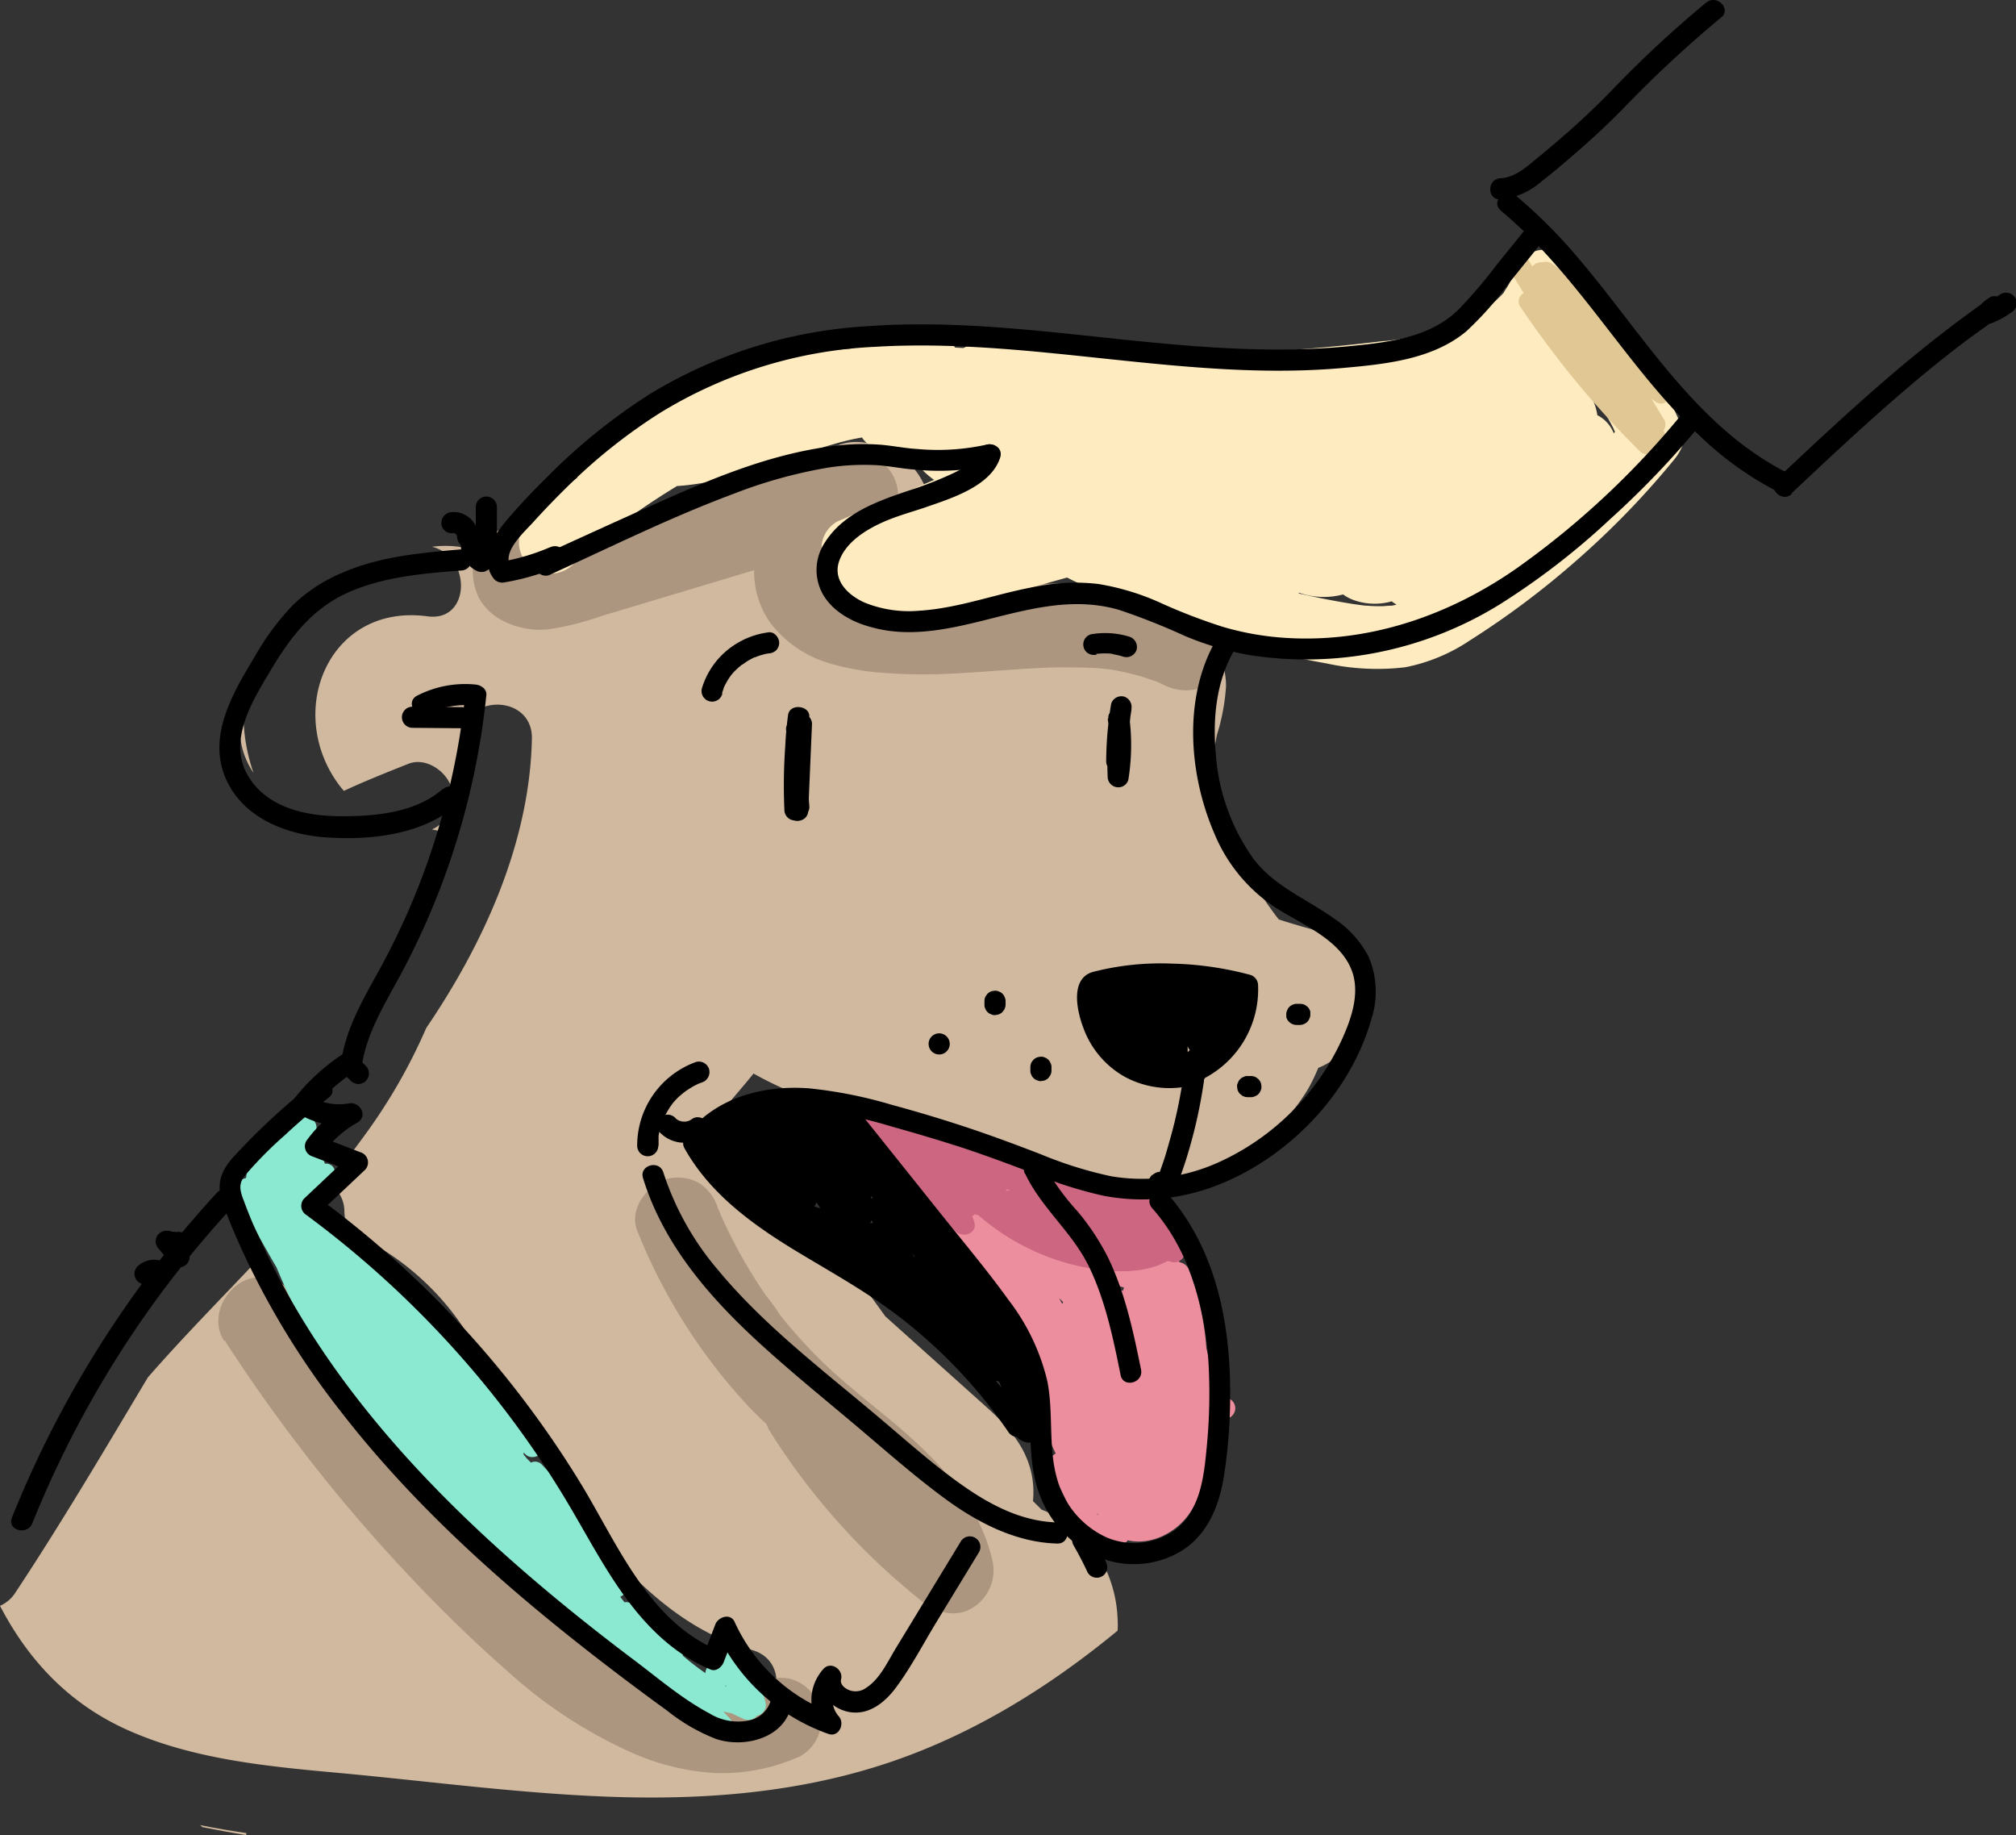 <svg xmlns="http://www.w3.org/2000/svg" viewBox="0 0 286.31 260.56"><rect x="0" y="0" width="286.31" height="260.56" fill="#333333" stroke="none"/><defs><style>.cls-1{fill:#d0b99e;}.cls-2{fill:#ad967f;}.cls-3{fill:#ed8e9e;}.cls-4{fill:#feebc0;}.cls-5{fill:#e0c794;}.cls-6{fill:#cc6681;}.cls-7{fill:#8ae9d0;}</style></defs><g id="Layer_2" data-name="Layer 2"><g id="Layer_1-2" data-name="Layer 1"><path class="cls-1" d="M35,260.27c-2.19-.32-4.39-.69-6.57-1.13l.33.29c2.05.41,4.11.78,6.18,1.13Z"/><path class="cls-1" d="M36,109.73a25.41,25.41,0,0,1-1.41-9.25,10.35,10.35,0,0,0,.36,7.32A11.35,11.35,0,0,0,36,109.73Z"/><path class="cls-1" d="M185.91,131.84c-1.44-.41-2.87-.83-4.29-1.29-.2-.24-.39-.49-.58-.74a66.37,66.37,0,0,1-6.62-11.08c-.48-1.15-.95-2.31-1.42-3.46-.18-.44-.37-.86-.56-1.27l-.59-1.67q.09-2.14.33-4.29c.19-1.23.4-2.45.64-3.67a29.45,29.45,0,0,0,1.3-6.93A10.47,10.47,0,0,0,171.05,90a10.87,10.87,0,0,0-6-2.89,10.62,10.62,0,0,0-4.49.38,7.34,7.34,0,0,0-.89-.24,67.22,67.22,0,0,0-20.4-1,10.22,10.22,0,0,0-3.55.31l-2.67.71q-2.73.59-5.42,1.44a3.4,3.4,0,0,0-.34.12,10.49,10.49,0,0,0-.66-3l-.28.06c-4.45.95-9-4.91-4.86-8.35a9.74,9.74,0,0,1,5.3-2.67,9.13,9.13,0,0,1,2,.1c1.17-.34,2.33-.72,3.47-1.13a10.58,10.58,0,0,0-.83-4.57,10.07,10.07,0,0,0-4.3-5c-2.32-1.22-5.54-2.1-8.09-1.05A294.08,294.08,0,0,1,89.17,73.69a10.56,10.56,0,0,0-6.68,5.78c-1.74,1.07-3.45,2.17-5.13,3.33l-.21.16-.51-.19c-3.1-1.55-5.92-3.65-9.29-4.67a14.5,14.5,0,0,0-6-.47c5.66,1.4,5.51,10.71-.63,9.88-14.2-1.91-20.49,13.88-12.27,24.33l.39.45c3-1.39,6.09-2.62,9.16-3.84,2.52-1,5.49,1.11,6.15,3.49a5,5,0,0,1-2.81,5.83l2,.39a49.35,49.35,0,0,0,2.2-13.28c.13-6.44,10.13-6.44,10,0-.3,14.69-6.79,29-15,41.07a79.19,79.19,0,0,1-9,15.58c-1.57,2.17-3.24,4.27-5,6.35A4.79,4.79,0,0,1,48.91,172a18.73,18.73,0,0,0,.49,3.46,5,5,0,0,1,2.62.61A38,38,0,0,1,67.8,191.83a4.78,4.78,0,0,1-.28,5.14c1,1.09,1.94,2.21,2.88,3.35l.49-.47,7.85,8.53c.24.42.48.84.73,1.26a7.81,7.81,0,0,0,.53.83c.42,1.28.89,2.54,1.42,3.79,7.09,8.68,14.69,17.09,25.33,20,6.21,1.71,3.56,11.35-2.66,9.64C91.5,240.46,83,231.18,74.81,221.51L72.36,221l-2.56-.52a9,9,0,0,0-5.1-3.12l-.55-.13a8.66,8.66,0,0,0,.42-3.09c0-.13,0-.26,0-.4-7.64-9.86-17.06-18.29-23.39-29.16a4.13,4.13,0,0,1-1.55-1.66c-.79-1.62-1.46-3.3-2.13-5C32,183.78,26.26,189.54,21,195.57c-6.16,10.31-12.26,20.66-18.89,30.67A4.92,4.92,0,0,1,0,228c3.91,7.52,9.58,13.74,17.84,17.51,9.43,4.3,20.19,5.3,30.39,6.23,12.67,1.17,25.34,2.88,38.06,3.36,12.9.49,25.8-.42,38.18-4.27,12.69-3.94,24.06-10.9,34.25-19.3a13.27,13.27,0,0,0,0-1.67,18.55,18.55,0,0,0-2.63-8.86,15.6,15.6,0,0,0-2.91-3.47,17.75,17.75,0,0,0-5.27-3.19c-.4-.41-.8-.81-1.21-1.21a12.61,12.61,0,0,0-.39-4.64c-1-3.6-3.49-6.26-6.18-8.68l-14.4-12.91q-8.72-12.19-18.49-23.61a45.37,45.37,0,0,0-4.64-5.6c1.47-1.76,3-3.51,4.42-5.26l.67.37a51.69,51.69,0,0,0,15.73,5.46c1.88.3,3.88.67,5.87.8a78.13,78.13,0,0,0,17.67,8c7,2.12,15.09,2.85,22.12.56a29.67,29.67,0,0,0,16.69-13,26.35,26.35,0,0,0,1.45-3,9.9,9.9,0,0,0,1.23-.59,10.51,10.51,0,0,0-2.51-19.19Z"/><path class="cls-2" d="M67.36,79.19A8.59,8.59,0,0,0,68.07,85,8.11,8.11,0,0,0,71.15,88,11.61,11.61,0,0,0,78,89.34a41.92,41.92,0,0,0,7.45-1.88l7.6-2.28,29.94-9-4.62-11c-4.91,2.83-9.93,7.57-11,13.39a12.61,12.61,0,0,0,2,9.82,16.33,16.33,0,0,0,8.22,5.73,35.48,35.48,0,0,0,8.3,1.44,66.88,66.88,0,0,0,8.13.13c5.39-.2,10.75-.81,16.13-.93,1.55,0,3.09,0,4.63.06.69,0,1.38.08,2.07.14l.83.09c1.33.12-1.18-.21,0,0a37,37,0,0,1,4.41,1c.66.19,1.3.44,2,.66,1.31.43-.89-.43-.08-.06l1.33.63c2.8,1.4,6.62.85,8.21-2.15,1.43-2.71.84-6.71-2.16-8.21-9.74-4.85-20.33-4.35-30.88-3.6a92.84,92.84,0,0,1-14.82.23,9.39,9.39,0,0,1-1.68-.18c1.29.38.73.1.33,0s-.63-.1-.94-.17a22.39,22.39,0,0,1-3.11-.86c-.74-.24,1.12.56.45.19l-.63-.32a6,6,0,0,1-.6-.36c-.83-.53.08-.31.24.22a3.44,3.44,0,0,0-.49-.46c-.5-.46.12-.33.27.43a3.61,3.61,0,0,0-.37-.58c-.59-.88.27,1.24,0,.12A3.85,3.85,0,0,0,119,81c.18.29.1,1.49.09.41,0-.22,0-.45,0-.67,0-.59-.33,1.56,0,.25.06-.22.14-.44.21-.66.2-.69-.62,1.21-.11.29.3-.55.62-1.06,1-1.58.57-.85-.12.24-.23.3a5.44,5.44,0,0,0,.77-.87c.45-.47.93-.92,1.43-1.35a7.75,7.75,0,0,0,.61-.5c-.37.42-.85.63-.12.11.58-.4,1.17-.77,1.78-1.12a6,6,0,0,0-4.63-11L93.7,72.47,80.87,76.32c-1.11.33-2.21.69-3.33,1-.25.07-1.49.28-.3.12s-.13,0-.38,0c-.69,0-1-.32.43.12a6.28,6.28,0,0,1-1.06-.27l1,.4q-.76-.47.66.54a4.53,4.53,0,0,1,1.06,4.17,6.56,6.56,0,0,0-.61-4.62A6.15,6.15,0,0,0,74.74,75c-2.85-.64-6.9.87-7.38,4.19Z"/><path class="cls-2" d="M90.51,174.78a80.26,80.26,0,0,0,15.4,24.49c5.58,6,12.56,10.49,18.24,16.4.75.78,1.45,1.61,2.15,2.43.5.59-.73-1-.28-.37l.52.72c.31.43.6.88.88,1.33s.53.91.78,1.37c.11.21.21.42.31.63s.54,1.19.13.25-.06-.12,0,.1.2.56.29.84c.18.58.33,1.16.47,1.75l10-5.84a90.81,90.81,0,0,1-11.11-10.36c-.82-.9-1.61-1.82-2.39-2.75-.41-.5-.82-1-1.22-1.49l-.53-.68c-.47-.58.69.93,0,0-1.54-2.06-3-4.17-4.39-6.34-1.67-2.65-5.41-3.95-8.21-2.15-2.65,1.71-3.94,5.37-2.15,8.21a96,96,0,0,0,21.49,24c2,1.62,4.86,2.49,7.27.94a6.23,6.23,0,0,0,2.76-6.78c-2-8.59-8.42-14.89-15-20.3-3.17-2.61-6.39-5.16-9.32-8q-2.37-2.34-4.52-4.89c-.36-.42-.71-.85-1.06-1.29l-.39-.48c-.66-.83.11.09.18.22a29.71,29.71,0,0,0-2.08-2.86,74.22,74.22,0,0,1-3.91-6.39c-.59-1.09-1.16-2.21-1.69-3.33-.27-.57-.53-1.14-.79-1.71a6.46,6.46,0,0,0-.33-.76l.28.67c-.11-.26-.21-.51-.31-.77A6.63,6.63,0,0,0,99.33,168a6.14,6.14,0,0,0-4.63-.6c-2.79.9-5.45,4.26-4.19,7.38Z"/><path class="cls-2" d="M31.88,190.28a234,234,0,0,0,25.79,33c4.63,4.93,9.47,9.7,14.57,14.15A66.5,66.5,0,0,0,90.29,249.1a34,34,0,0,0,11.2,2.64,27,27,0,0,0,12.2-2.4,6,6,0,0,0,2.76-3.59,6.15,6.15,0,0,0-.61-4.62,6.09,6.09,0,0,0-3.59-2.76,7.12,7.12,0,0,0-4.62.6c1.54-.65.24-.13-.07,0s-.76.25-1.14.35c-.63.17-1.27.29-1.91.42-1.3.26,1.12-.08.26,0-.33,0-.65.06-1,.07a22.25,22.25,0,0,1-2.31,0c-.39,0-.78-.07-1.16-.1-1.12-.1.4,0,.43.06a10,10,0,0,0-2.31-.47,36.34,36.34,0,0,1-4.21-1.38c-1.33-.52,1.21.58-.08,0l-.75-.35c-.63-.3-1.25-.61-1.86-.94-1.5-.8-2.94-1.68-4.35-2.62-.59-.39-1.18-.79-1.76-1.21a11.78,11.78,0,0,0-1.71-1.26l.55.42-.67-.52-.65-.53c-.71-.57-1.4-1.15-2.08-1.75a213.29,213.29,0,0,1-26.63-28c-.55-.69-1.1-1.39-1.64-2.09s0,0,.12.16c-.37-.46-.72-.94-1.07-1.41-1.07-1.42-2.13-2.85-3.16-4.29q-3.24-4.5-6.25-9.16c-1.71-2.63-5.4-4-8.21-2.15-2.63,1.69-4,5.39-2.16,8.21Z"/><path class="cls-3" d="M172.62,196.5c-.4-1.69-.85-3.37-1.29-5.05a38.64,38.64,0,0,0-2.51-11.23,1.73,1.73,0,0,0-1.31-1,12.43,12.43,0,0,0-.73-1.28,12,12,0,0,0-.91-1.21l-1.08-4.52a1.51,1.51,0,0,0-1.45-1.1q-.79.1-1.59.15-.94-1.11-2-2.16a1.53,1.53,0,0,0-2.56,1,22.94,22.94,0,0,0-9.84-4.11c-.36-.07-.72-.13-1.09-.17a1.25,1.25,0,0,0-1.43,1.36c-1.92-.9-3.9-1.7-5.9-2.41l-.08,0c-1.55-.63-3.12-1.25-4.72-1.77l-7.05-3.37a1.51,1.51,0,0,0-1.82,2.36l3.24,3.55a16,16,0,0,0,2.26,4.33,40.66,40.66,0,0,0,3.49,4.76,38.18,38.18,0,0,0,5.14,4.95l7,11.77a21,21,0,0,0,.54,3,1.58,1.58,0,0,0-1,2.21c1.39,3.09,2.45,6.66,4,9.82a1.6,1.6,0,0,0-.7,2.11l3.75,7.81a1.25,1.25,0,0,0,1,.7,1.42,1.42,0,0,0,.42.69,5.68,5.68,0,0,0,5,1.5,1.14,1.14,0,0,0,.76-.49c3.32.76,6.91-1.08,8.83-3.9a11.79,11.79,0,0,0,1.64-3.76,13,13,0,0,0,1.83-2.94C174.23,204.25,173.54,200.35,172.62,196.5ZM149,172.78l-.17-.16.28.17ZM155.83,215l0-.09.16.15-.11,0A.06.06,0,0,0,155.83,215Zm1.93-32.91a8.32,8.32,0,0,0,1.85.71c0,.16-.1.33-.15.5a10.36,10.36,0,0,0-1.13-.48l-.56-.73Zm-6.88,3-.09-.08q-.19-.34-.36-.69l.55.56A2,2,0,0,0,150.88,185.14Zm2.36-8.23.53.14c0,.2.1.39.16.59Z"/><path class="cls-3" d="M173.93,201.45a1.5,1.5,0,0,0,0-3,1.5,1.5,0,0,0,0,3Z"/><path class="cls-4" d="M238.94,60.86a70.76,70.76,0,0,0-16.43-24.13,4.55,4.55,0,0,0-7.52,2,4.66,4.66,0,0,0-.26.77h0c-.21.41-.4.81-.64,1.19-.13.22-.28.43-.42.65a1.31,1.31,0,0,0-.1.21,12.41,12.41,0,0,1-.88.89c-.33.33-.69.63-1,.94v0c-.2.12-.39.28-.59.42a23.77,23.77,0,0,1-2.82,1.6l-.6.28,0,0c-.46.18-.91.36-1.37.52-1.08.38-2.17.71-3.28,1a38.09,38.09,0,0,1-6.35,1.23c1.37-.11-.12,0-.27,0l-1,.12-2.19.25c-1.63.18-3.26.34-4.89.49-3.17.29-6.36.52-9.54.69q-9.32.51-18.65.35-10.78-.2-21.55-1.27a3.4,3.4,0,0,0-1.79.36l-1.16-.07a3.83,3.83,0,0,0-3.5-1.75,102.8,102.8,0,0,0-11.32,1.89,87.79,87.79,0,0,0-10.95,1.58A63.13,63.13,0,0,0,84.1,62.87l-.07,0h0c-.3.23-.62.45-.92.69A4.12,4.12,0,0,0,82,67.8c-2.42,1.88-4.76,3.86-7,6a4.54,4.54,0,0,0,0,6.36,4.59,4.59,0,0,0,6.37,0c1.4-1.32,2.85-2.6,4.33-3.83.69-.57,1.39-1.13,2.09-1.68h0l.07,0,.49-.38,1.33-1c2.1-1.51,4.26-2.92,6.47-4.26,6.29-.41,12.23-2.7,18.17-4.69,1.59-.53,3.18-1,4.8-1.47.73-.19,1.46-.37,2.2-.53l1.09-.21A4.09,4.09,0,0,0,126,63.94a32.43,32.43,0,0,1,3.27,0,2.43,2.43,0,0,0,.14.2,5.43,5.43,0,0,0,1.05,2,12.26,12.26,0,0,0,2.2,2L118.9,74.05a4.4,4.4,0,0,0-2.23,3.89,10.38,10.38,0,0,0,8,9.49c4.74,1.17,9.55-.59,14.08-1.85L151.55,82l.1.06a135.6,135.6,0,0,0,36.76,12.14,33.78,33.78,0,0,0,11.16.54,25.12,25.12,0,0,0,9.18-3.81,120.42,120.42,0,0,0,14.83-11.08,119.59,119.59,0,0,0,14.2-14.62C238.72,64.09,239.58,62.39,238.94,60.86Zm-9.79,0c.07.15.13.3.21.45l-.18.21a4.84,4.84,0,0,0-2.33-2.57,7.49,7.49,0,0,0-.39-1.55,5.63,5.63,0,0,0-1.1-1.89l0,0a3.55,3.55,0,0,0,.43-.57c.61,1,1.2,2,1.75,3S228.65,59.84,229.15,60.85ZM196.3,86.07c-.69,0-1.39,0-2.08-.07-.4,0-.8-.07-1.19-.12l-.86-.12c-2.6-.41-5.18-.92-7.75-1.51l.07-.09a10.63,10.63,0,0,0,6.26.24,5.82,5.82,0,0,0,1.19.68,8.77,8.77,0,0,0,5.71.3,5.25,5.25,0,0,0,.69.47c-.23.05-.46.11-.7.15h-.18C197.07,86,196.69,86.06,196.3,86.07Zm1.35-.07c.19,0,.62,0,0,0Z"/><path class="cls-5" d="M214.25,38a65.07,65.07,0,0,0,16.08,19.13c1.2,1,3.47-.33,2.36-1.82q-6.42-8.58-12.51-17.41c-1.08-1.58-3.68-.09-2.59,1.51a102.52,102.52,0,0,0,13.51,16,1.5,1.5,0,0,0,2.12-2.13,104.79,104.79,0,0,1-12.33-15.44l-2.06,2a49,49,0,0,1,15.85,16.62l2.06-2a37.3,37.3,0,0,1-9.3-9.7c-1.06-1.6-3.6-.15-2.59,1.51l9,14.78,2-2a9.9,9.9,0,0,1-3.23-4.19L230,56.32a40.08,40.08,0,0,1,4,7.21l2.35-1.81a27.2,27.2,0,0,1-6.13-7.85l-2.36,1.82a22.68,22.68,0,0,1,4.65,7.8L235.07,62a130.08,130.08,0,0,1-16.56-19.94l-2.36,1.82A184.63,184.63,0,0,1,230.5,60.18l2.13-2.12L222.9,47l-2.12,2.13,9.52,10.57,1.81-2.36a29.6,29.6,0,0,1-9.78-12.12L220,47.05l7.43,8.54c1.27,1.46,3.39-.67,2.12-2.12l-7.43-8.55c-1.21-1.38-3,.38-2.36,1.82a32.39,32.39,0,0,0,10.86,13.2c1.45,1,2.9-1.15,1.82-2.35L222.9,47c-1.3-1.44-3.39.68-2.12,2.13l9.72,11c1.31,1.48,3.28-.64,2.13-2.12a186.52,186.52,0,0,0-14.36-16.28c-1.17-1.17-3.32.38-2.35,1.82a133.56,133.56,0,0,0,17,20.55c1,1,3,0,2.5-1.46A26.25,26.25,0,0,0,230,53.57c-1.18-1.31-3.12.35-2.36,1.82a29.66,29.66,0,0,0,6.61,8.45A1.51,1.51,0,0,0,236.64,62a39.41,39.41,0,0,0-4-7.21A1.5,1.5,0,0,0,230,56.32a12.66,12.66,0,0,0,4.31,5.27c1.25.91,2.79-.84,2-2.05l-8.95-14.78-2.59,1.51a41.22,41.22,0,0,0,10.37,10.78c1.27.91,2.76-.83,2.06-2a52.32,52.32,0,0,0-16.93-17.7,1.52,1.52,0,0,0-2.06,2.06,110.54,110.54,0,0,0,12.81,16l2.12-2.13a98,98,0,0,1-13-15.35l-2.59,1.51q6.09,8.84,12.51,17.41L232.45,55a62.84,62.84,0,0,1-15.61-18.53c-.93-1.69-3.52-.18-2.59,1.52Z"/><path class="cls-6" d="M168.11,177.19a1.49,1.49,0,0,0-.5-2.4,2.47,2.47,0,0,0-.74-2.31,1.57,1.57,0,0,0-.79-.4,1.57,1.57,0,0,0-1.07-1.83c-2.27-.52-4.56-1-6.85-1.34l-1.56-.29a1.32,1.32,0,0,0-.63-.6,62,62,0,0,0-16.1-5.09l-1-.17c-.68-.31-1.36-.64-2-1a1.52,1.52,0,0,0-1.85.34,30.25,30.25,0,0,1-3.7-.9,44.39,44.39,0,0,0-4-2l0,0h0l-.31-.13c-.23-.17-.46-.34-.69-.53a1.54,1.54,0,0,0-1.9-.09c-1.22-.86-3.12.54-2.19,1.95q2.81,4.26,5.81,8.38a1.62,1.62,0,0,0,2.37.31,7.48,7.48,0,0,0,2.55,2.76,5.76,5.76,0,0,0,1.35,1.65l0,0a11.67,11.67,0,0,0,1.54,1.44c1.09.86,3,.12,2.51-1.45a7.92,7.92,0,0,0-.28-.82,1.54,1.54,0,0,0,.36-.27l.53.16a32.59,32.59,0,0,0,14.3,7.22c4,.86,8.88,1.3,12.55-.74l.62.15a1.51,1.51,0,0,0,1.75-2Zm-25.31-8.13a2.09,2.09,0,0,0,.22-.2l.49.12Z"/><path class="cls-7" d="M108.71,241.7a6.9,6.9,0,0,0-3.35-4.59c-.29-.64-.59-1.28-.89-1.92a1.51,1.51,0,0,0-2.79.76c.1.18.08.24-.06.2a1.45,1.45,0,0,0-1.44,1.41,39.17,39.17,0,0,1-3.23-2.5,1.26,1.26,0,0,0-.43-1.37l-6.58-5.82a1.47,1.47,0,0,0-1.25-.37c-.2-.26-.41-.52-.61-.79a1.52,1.52,0,0,0,.78-2.15c-1-1.56-2-3.11-3-4.64a1.28,1.28,0,0,0-.2-.89A75.11,75.11,0,0,0,77,208a1.32,1.32,0,0,0-1.6-.33l-.59-.6-.45-.55a1.43,1.43,0,0,0,0-.29l.26.26c1.16,1.15,3.41-.42,2.35-1.82l-.23-.3h0a140.58,140.58,0,0,0-23.12-24l-.69-.76a1.73,1.73,0,0,0-.26-.28c-1.31-1.43-2.62-2.85-3.92-4.29a1.44,1.44,0,0,0-1.62-.3L44,171.12a4.76,4.76,0,0,1-.21-.94c.12.24.22.49.35.73.71,1.38,2.74.65,2.79-.76a13.3,13.3,0,0,0-.12-2.28c1-.67,1.1-2.4-.35-2.65l-.32,0A13.7,13.7,0,0,0,45,162.74a.18.18,0,0,1-.05-.07,16,16,0,0,1,0-2.59,1.52,1.52,0,0,0-2.26-1.3c-3.27,1.75-7.34,4.45-7.74,8.46l-.48.18a1.52,1.52,0,0,0-.9,2.2c1.82,3.5,3.73,6.94,5.71,10.35a81.74,81.74,0,0,0,17.55,26.48,1.48,1.48,0,0,0,.53.35A79.22,79.22,0,0,0,63,213.52a38.38,38.38,0,0,0,4.42,4,1.32,1.32,0,0,0,.43.69L78.24,227a1.67,1.67,0,0,0,.53.3c1.55,1.3,3.12,2.58,4.69,3.84.9.93,1.79,1.86,2.71,2.77a1.37,1.37,0,0,0,1.34.4l1.83,1.39a47.79,47.79,0,0,0,4.23,3.19c.52.37,1,.73,1.58,1.08q3.28,3,6.38,6.15c1.34,1.39,3.45-.73,2.12-2.12l-.94-1c.39.1.79.18,1.19.26.56.27,1.11.54,1.68.79a1.57,1.57,0,0,0,1.93-.45A1.55,1.55,0,0,0,108.71,241.7Zm-5.54-2.24-.26-.15.21.05Z"/><path d="M4.59,216.29a146.87,146.87,0,0,1,28.32-44.8c1.31-1.42-.81-3.55-2.12-2.12a151,151,0,0,0-29.1,46.12c-.72,1.79,2.18,2.57,2.9.8Z"/><path d="M49.14,152.78l.7.69a1,1,0,0,0,.48.31,1.06,1.06,0,0,0,.58.13,1.08,1.08,0,0,0,.58-.13,1.14,1.14,0,0,0,.48-.31l.23-.3a1.45,1.45,0,0,0,.21-.76l-.06-.39a1.54,1.54,0,0,0-.38-.67l-.7-.7a1.24,1.24,0,0,0-.48-.31,1.29,1.29,0,0,0-.58-.13,1.27,1.27,0,0,0-.58.13,1.11,1.11,0,0,0-.48.31l-.24.31a1.5,1.5,0,0,0-.2.75l0,.4a1.47,1.47,0,0,0,.39.67Z"/><path d="M49.2,149.33A29.37,29.37,0,0,0,42,155.72a1.53,1.53,0,0,0,.31,2.36,11.13,11.13,0,0,0,8.1,1.47l-1.15-2.74A18.23,18.23,0,0,0,43.5,162a1.51,1.51,0,0,0,.89,2.2l6,2.31L49.74,164l-6.53,6.16a1.52,1.52,0,0,0,.3,2.35,141.28,141.28,0,0,1,25.86,24.74,137.81,137.81,0,0,1,10.47,14.84c2.78,4.54,5.21,9.3,8.24,13.67,3.34,4.81,7.39,9,12.85,11.29.8.33,1.59-.38,1.85-1.05l1.76-4.59-2.75.36a27.6,27.6,0,0,0,15.86,14.42c1.49.53,2.4-1.48,1.46-2.51a3.46,3.46,0,0,1,0-4.58l-2.51-1.46c-.65,2.57,1.28,4.8,3.73,5.38,2.95.7,5.39-1.31,7-3.53,2.1-2.85,3.78-6.07,5.61-9.09l6.09-10a1.5,1.5,0,0,0-2.59-1.52L127.24,234c-1.16,1.9-2.26,4.36-4.18,5.61a2.55,2.55,0,0,1-2.39.39c-.65-.24-1.41-.8-1.22-1.57.35-1.39-1.47-2.63-2.51-1.46a6.55,6.55,0,0,0,0,8.82l1.45-2.5a24.73,24.73,0,0,1-14.06-13c-.59-1.3-2.33-.72-2.74.35l-1.76,4.59,1.85-1.05C92,230,87.58,219,82.43,210.56a142.9,142.9,0,0,0-22.16-27.75A145.72,145.72,0,0,0,45,169.9l.31,2.36,6.53-6.16a1.51,1.51,0,0,0-.66-2.5l-6-2.31.9,2.2a14.87,14.87,0,0,1,4.66-4.09c1.55-.88.45-3-1.16-2.74a8,8,0,0,1-5.79-1.17l.3,2.36a26.87,26.87,0,0,1,6.61-5.93c1.63-1,.13-3.62-1.51-2.59Z"/><path d="M51.49,150.69c.85-4.51,3.29-8.37,5.43-12.35a108.2,108.2,0,0,0,5.76-12.64,107.33,107.33,0,0,0,6.39-27c.09-.87-.76-1.42-1.5-1.5a14.91,14.91,0,0,0-8.32,1.57c-1.73.86-.21,3.45,1.52,2.59a12.09,12.09,0,0,1,6.8-1.16l-1.5-1.5a104.66,104.66,0,0,1-6.44,26.66,102.77,102.77,0,0,1-5.72,12.27c-2.15,3.93-4.48,7.84-5.32,12.29-.35,1.89,2.54,2.7,2.9.8Z"/><path d="M58.58,103.34l7,.06a1.52,1.52,0,0,0,1.5-1.5,1.54,1.54,0,0,0-1.5-1.5l-7-.06a1.5,1.5,0,0,0,0,3Z"/><path d="M62.91,112c-3.89,3.42-9.62,3.91-14.58,3.89s-10.4-1.22-13.09-5.71c-3-5,.67-10.78,3.28-15.14,2.71-4.53,5.73-8.5,10.63-10.78C54.23,81.91,60,81.42,65.56,81c1.91-.16,1.92-3.16,0-3-5.77.49-11.67,1-17,3.35a22.34,22.34,0,0,0-7,4.6,36.56,36.56,0,0,0-5.38,7.28c-3.1,5.14-6.79,11.31-4.08,17.4,2.44,5.47,8.45,7.83,14,8.25,6.4.47,13.91-.3,18.91-4.69,1.45-1.27-.67-3.39-2.12-2.12Z"/><path d="M67.91,76.23a2.85,2.85,0,0,0-.07-.82,3.29,3.29,0,0,0-.28-.76,2.3,2.3,0,0,0-.23-.4,4.25,4.25,0,0,0-.51-.6,3.69,3.69,0,0,0-1.39-.81,3.33,3.33,0,0,0-1.63-.07,1.14,1.14,0,0,0-.51.27,1.21,1.21,0,0,0-.39.42,1.16,1.16,0,0,0-.18.56,1.22,1.22,0,0,0,0,.6,1.55,1.55,0,0,0,.69.9l.36.15a1.55,1.55,0,0,0,.8,0h.06l-.4,0a1.69,1.69,0,0,1,.45,0l-.4,0a1.57,1.57,0,0,1,.47.13l-.36-.16a2.43,2.43,0,0,1,.47.28l-.3-.23a2.16,2.16,0,0,1,.37.37l-.24-.31a2.07,2.07,0,0,1,.27.45l-.16-.36a1.51,1.51,0,0,1,.13.46l0-.39a1.82,1.82,0,0,1,0,.33,1.27,1.27,0,0,0,.13.58,1.11,1.11,0,0,0,.31.48,1.51,1.51,0,0,0,2.13,0l.23-.3a1.47,1.47,0,0,0,.2-.76Z"/><path d="M65.54,76.52a4.26,4.26,0,0,0-.09.8,4.22,4.22,0,0,0,.07.79,4.05,4.05,0,0,0,.4,1.17,4.36,4.36,0,0,0,.71,1,3.83,3.83,0,0,0,1,.74,1.59,1.59,0,0,0,1.15.15,1.56,1.56,0,0,0,.9-.69,1.52,1.52,0,0,0,.15-1.16,1.47,1.47,0,0,0-.69-.89,3.42,3.42,0,0,1-.4-.26l.3.24a2.68,2.68,0,0,1-.44-.45l.23.3a2.51,2.51,0,0,1-.36-.61l.15.36a2.72,2.72,0,0,1-.19-.69l0,.4a2.51,2.51,0,0,1,0-.67l-.06.4a.5.5,0,0,0,0-.12,1.49,1.49,0,0,0-2.2-1.69,1.47,1.47,0,0,0-.69.89Z"/><path d="M70.57,78.32V72a1.5,1.5,0,0,0-3,0v6.29a1.5,1.5,0,0,0,3,0Z"/><path d="M78.09,77.71a30.75,30.75,0,0,1-7.23,2.1l1.7.69c-1.39-2.06,1.89-4.94,3.13-6.32q2.72-3,5.65-5.82a78.67,78.67,0,0,1,12.39-9.73,64.08,64.08,0,0,1,30.6-9.39c22.23-1.33,44.22,5,66.46,3,6-.54,12.69-1.21,17.48-5.22a47.52,47.52,0,0,0,6-6.78l4.84-6c1.21-1.49-.9-3.62-2.12-2.12l-4.4,5.43a71,71,0,0,1-5.39,6.34C203.08,48,197,48.63,191.43,49.17c-11.43,1.11-22.93,0-34.31-1.21s-22.55-2.46-33.84-1.65A66.77,66.77,0,0,0,92.21,56,84,84,0,0,0,77.88,67.55c-2.16,2.13-4.28,4.34-6.22,6.68C69.9,76.35,68.2,79.39,70,82a1.57,1.57,0,0,0,1.69.68,33.46,33.46,0,0,0,8-2.4c1.76-.77.24-3.36-1.52-2.59Z"/><path d="M78.17,81.57c8.59-3.91,17.12-8.15,26-11.45a68.11,68.11,0,0,1,13.52-3.74,33.74,33.74,0,0,1,6.81-.33c1.8.11,3.57.49,5.36.62A34.81,34.81,0,0,0,141,66a1.5,1.5,0,0,0-.79-2.89,32.14,32.14,0,0,1-9.93.64c-1.73-.1-3.42-.45-5.14-.6a33.24,33.24,0,0,0-7,.21c-9.27,1.17-18,5-26.45,8.8Q84.2,75.53,76.65,79c-1.75.8-.23,3.38,1.52,2.59Z"/><path d="M139.19,64.1c-.46,1.48-2.45,2.41-3.75,3.06a51.56,51.56,0,0,1-6.31,2.47c-4.47,1.52-9.33,3.18-12,7.42a7.05,7.05,0,0,0-.26,7.34c1.45,2.5,4.25,4,7,4.69,5.7,1.58,11.65.07,17.22-1.34,5.95-1.5,11.86-2.92,17.92-1.12a96.14,96.14,0,0,1,9.3,3.69A43.45,43.45,0,0,0,177.38,93,52.28,52.28,0,0,0,213,85.81a103.61,103.61,0,0,0,15.66-12.09,123.86,123.86,0,0,0,13-13.64c1.2-1.49-.91-3.62-2.12-2.12a119.69,119.69,0,0,1-24,22.63c-9.54,6.7-20.84,10.66-32.6,10a40.26,40.26,0,0,1-9.31-1.6A81.39,81.39,0,0,1,165,85.68a35,35,0,0,0-9-2.76,27.71,27.71,0,0,0-8.28.27c-5.75.92-11.29,3.15-17.13,3.52a16.75,16.75,0,0,1-7.77-1.14c-2.29-1-4.58-3.12-3.66-5.85s3.84-4.52,6.28-5.6c1.85-.82,3.83-1.37,5.74-2,3.67-1.29,9.56-3,10.87-7.18.58-1.85-2.32-2.64-2.89-.8Z"/><path d="M213.1,29.88C224.4,39.19,231.22,52.6,242,62.45a46.61,46.61,0,0,0,9.93,7.08c1.71.89,3.23-1.7,1.52-2.59-12.89-6.71-20.34-19.86-29.52-30.54a70.76,70.76,0,0,0-8.67-8.64c-1.47-1.22-3.61.89-2.12,2.12Z"/><path d="M213.06,28.3a10.09,10.09,0,0,0,5.8-2.49c1.72-1.33,3.38-2.74,5-4.16,2.33-2,4.57-4.1,6.72-6.3A168.5,168.5,0,0,1,244.44,2.48c1.5-1.22-.63-3.33-2.12-2.12A159.34,159.34,0,0,0,229,12.72q-2.81,2.91-5.82,5.59c-1.54,1.37-3.1,2.69-4.69,4s-3.27,2.89-5.4,3c-1.92.09-1.93,3.09,0,3Z"/><path d="M254.4,70.07c5.6-5.26,11.2-10.52,17.07-15.48,2.92-2.47,5.9-4.87,9-7.13,1-.72,2-1.42,2.94-2.14a4.84,4.84,0,0,0,1.13-1c.86-1.23-.83-2.86-2-2.06-.68.46-1.62,1.1-1.74,2a1.53,1.53,0,0,0,2.07,1.62,13.59,13.59,0,0,0,2.8-1.53,1.5,1.5,0,0,0-1.52-2.59c-.59.36-1.18.72-1.79,1a3.75,3.75,0,0,0-.49.25c-.16.08-.11.06.14,0-.5.16-.06.29,1.32.4l.44,1.06c0,.44-.64,1.08-.24.83a2.69,2.69,0,0,0,.32-.27c.12-.09.17-.25-.08.07,0,0,.13-.07.14-.11s.12-.09.14-.11l-2.05-2c.15-.21.75-.68.25-.32l-.75.55c-1.21.88-2.42,1.75-3.62,2.65-3,2.26-5.95,4.63-8.82,7.07-5.74,4.87-11.22,10-16.71,15.17-1.41,1.33.72,3.45,2.12,2.13Z"/><path d="M112.24,103.11l-.45,12c-.07,1.93,2.92,1.93,3,0l.53-12.33a1.5,1.5,0,0,0-2.94-.4,56.69,56.69,0,0,0-.39,12.28l2.94-.4a42.18,42.18,0,0,1,0-12l-3-.4a76.94,76.94,0,0,0-.53,13.14,1.5,1.5,0,0,0,1.3,1.48,1.47,1.47,0,0,0,1.64-1.08,49,49,0,0,0,.29-11.86,1.54,1.54,0,0,0-1.5-1.5,1.51,1.51,0,0,0-1.5,1.5,46.07,46.07,0,0,1-.18,11.07l2.95.39a76.94,76.94,0,0,1,.53-13.14c.21-1.66-2.7-2.07-3-.4A47.53,47.53,0,0,0,112,115a1.51,1.51,0,0,0,2.95-.4,53.74,53.74,0,0,1,.28-11.48l-3-.4-.53,12.33h3l.45-12c.07-1.93-2.93-1.92-3,0Z"/><path d="M157.32,102.05a28.62,28.62,0,0,1,0,7.9l2.95.4a54.75,54.75,0,0,1,.39-9.59,1.55,1.55,0,0,0-1-1.85,1.53,1.53,0,0,0-1.85,1,51,51,0,0,0-.71,8.18,1.5,1.5,0,0,0,1.5,1.5,1.53,1.53,0,0,0,1.5-1.5,47.71,47.71,0,0,1,.6-7.38l-2.89-.8a58.22,58.22,0,0,0-.5,10.39,1.5,1.5,0,0,0,1.3,1.47,1.47,1.47,0,0,0,1.64-1.07,30.92,30.92,0,0,0,.16-8.7,1.54,1.54,0,0,0-1.5-1.5c-.73,0-1.61.67-1.5,1.5Z"/><path d="M102.55,98.39c.07-.22.15-.44.23-.66s-.12.25,0-.06l.12-.27a11.82,11.82,0,0,1,.66-1.15l.17-.24s.25-.33.12-.17.08-.08.1-.12l.23-.26a10.43,10.43,0,0,1,1-.93l.22-.19c.3-.24-.25.18.07,0l.52-.37a10.05,10.05,0,0,1,1.16-.64l.07,0,.27-.11c.19-.07.39-.14.6-.2s.44-.13.67-.18l.34-.06c.09,0,.45-.07.06,0a1.68,1.68,0,0,0,1.06-.44,1.56,1.56,0,0,0,.44-1.06c0-.73-.67-1.61-1.5-1.5a11.57,11.57,0,0,0-6,2.64,11.18,11.18,0,0,0-3.46,5.26,1.5,1.5,0,1,0,2.89.8Z"/><path d="M155.69,92.85l.34,0-.4,0a10.61,10.61,0,0,1,2.58,0l-.4,0a10.44,10.44,0,0,1,1.76.4,1.52,1.52,0,0,0,1.85-1,1.54,1.54,0,0,0-1-1.84,11.69,11.69,0,0,0-5.48-.35,1.46,1.46,0,0,0-.89.69,1.49,1.49,0,0,0-.15,1.15,1.46,1.46,0,0,0,.69.9,1.69,1.69,0,0,0,1.15.15Z"/><path d="M172.63,91c-4.63,8.17-3.79,19-.14,27.41a23.13,23.13,0,0,0,8.65,10.45c3.83,2.47,9.54,4.62,11,9.42.91,3.1-.28,6.48-1.56,9.3a35.22,35.22,0,0,1-17,17.21A26.36,26.36,0,0,1,157.75,167a57.2,57.2,0,0,1-9.93-3.11c-3.24-1.25-6.48-2.46-9.77-3.57q-5.62-1.89-11.36-3.44a63.63,63.63,0,0,0-11.76-2.35c-6.65-.51-13.68,1.39-17.71,7a1.5,1.5,0,0,0,0,1.52c3.75,6.7,10.12,11.15,16.54,15,3.33,2,6.71,3.92,9.95,6.07a69.91,69.91,0,0,1,10,8,71.75,71.75,0,0,1,9.51,11.22c1.08,1.58,3.68.09,2.59-1.51A75.69,75.69,0,0,0,128,183.48c-6.3-4.6-13.45-7.9-19.68-12.61a30.5,30.5,0,0,1-8.47-9.34v1.52c3.7-5.19,10.68-6.14,16.56-5.41A74.66,74.66,0,0,1,126.81,160q5,1.39,10,3c3.36,1.12,6.68,2.35,10,3.63a59.58,59.58,0,0,0,9.92,3.15,29.23,29.23,0,0,0,16-1.44c10.18-3.9,19-13,22-23.54a12.63,12.63,0,0,0-.38-9,14.63,14.63,0,0,0-5-5.46c-3.9-2.77-8.41-4.51-11.36-8.44a29.16,29.16,0,0,1-5.31-14.7c-.47-5,0-10.33,2.55-14.77A1.5,1.5,0,0,0,172.63,91Z"/><path d="M120.2,160.48l10.32,12.91c3.23,4,6.59,8,9.65,12.18,2.82,3.84,5.31,8.07,5.84,12.89s-.09,9.79,1.88,14.37a15.57,15.57,0,0,0,8.47,8.4,13.1,13.1,0,0,0,11.39-1c3.86-2.38,5.49-6.66,6.13-11a76.62,76.62,0,0,0,.81-13c-.19-9.63-2.44-19.42-8.94-26.81-1.28-1.45-3.39.67-2.12,2.12,5.31,6,7.46,14,8,21.94a78.51,78.51,0,0,1-.27,12.17c-.37,3.93-.9,8.55-4.11,11.28a10,10,0,0,1-10,1.4,12.78,12.78,0,0,1-7.08-8.21c-1.36-4.57-.5-9.46-1.45-14.11a30.39,30.39,0,0,0-5.5-11.45c-3.15-4.38-6.66-8.51-10-12.72l-10.79-13.49c-1.21-1.51-3.32.63-2.12,2.12Z"/><path d="M145.61,166.68c2.29,4.83,6.65,8.27,9,13.07s3.48,10.24,4.54,15.5c.39,1.89,3.28,1.09,2.9-.79-1.1-5.41-2.25-10.85-4.66-15.85a34,34,0,0,0-4.37-6.63,33.27,33.27,0,0,1-4.85-6.82c-.83-1.74-3.42-.22-2.6,1.52Z"/><path d="M91.32,167.27c3,9.74,9.89,17.45,17.32,24.14,4.07,3.67,8.32,7.14,12.51,10.66s8.57,7.43,13.13,10.77,10,6.17,15.87,6.32c1.94.05,1.93-2.95,0-3-4.94-.12-9.37-2.4-13.35-5.19-4.42-3.09-8.46-6.77-12.59-10.23-7.68-6.46-15.84-12.69-22.28-20.47a40.6,40.6,0,0,1-7.72-13.8c-.56-1.84-3.46-1.05-2.89.8Z"/><path d="M163.64,166.81a1.79,1.79,0,0,0-.23,2.37,2,2,0,0,0,2.61.6,3.75,3.75,0,0,0,1.42-2.22c.33-.89.64-1.79.93-2.69a70.23,70.23,0,0,0,2.57-11.09,1.55,1.55,0,0,0-1.05-1.84,1.51,1.51,0,0,0-1.85,1,68.93,68.93,0,0,1-1.52,7.54c-.32,1.19-.66,2.38-1,3.55-.2.63-.42,1.26-.64,1.89-.09.27-.19.54-.29.8s-.13.36-.2.54q-.39.25.87-.24l.66.39c.05.14.05.13,0,0l.21.76,0,.17-.38.66.1-.08a1.51,1.51,0,0,0,0-2.12,1.54,1.54,0,0,0-2.12,0Z"/><path d="M169.43,150.89A10.13,10.13,0,0,1,156,141.94a3.22,3.22,0,0,1,0-1.2c-.23.19-.24.24,0,.16l.55-.13c1-.21,1.94-.39,2.92-.53a42.4,42.4,0,0,1,5.74-.43,43,43,0,0,1,11.56,1.5l-1.1-1.44a11.26,11.26,0,0,1-6.09,10.61c-1.72.88-.2,3.47,1.51,2.59a14.23,14.23,0,0,0,7.58-13.2,1.56,1.56,0,0,0-1.1-1.45,46.7,46.7,0,0,0-11.09-1.6A38.62,38.62,0,0,0,155.21,138c-3.24.93-2.29,5.45-1.39,7.84a13.08,13.08,0,0,0,5.83,7,13.39,13.39,0,0,0,10.58,1c1.82-.61,1-3.51-.8-2.9Z"/><path d="M154.94,141.13a31.21,31.21,0,0,0,3.31,9.36c.93,1.7,3.46.2,2.6-1.52a14.81,14.81,0,0,1-1.59-7.19l-2.25,1.3c1.26.66,1.3,2.44,1.5,3.7a8.6,8.6,0,0,0,1.93,4.8,1.51,1.51,0,0,0,2.5-1.46,13.37,13.37,0,0,1,.27-8.61h-2.9a33.82,33.82,0,0,1,1.35,9.59,1.5,1.5,0,0,0,3,0l0-5.73V142.7c0-.5,0-1,0-1.53s.25-.26,0-.14l-.75.21h-.05l-1.1-1.44a64.68,64.68,0,0,1,.16,12.05l3-.4a34.65,34.65,0,0,1-.67-5c-.06-.84-.08-1.69-.08-2.53l0-1.09c0-.15,0-.29,0-.44.1-.32.08-.31-.07,0l-.76.2c-.38,0-.41-.45-.22.15a5.44,5.44,0,0,1,.15.7,13.36,13.36,0,0,1,.26,1.9,16.89,16.89,0,0,1-.12,3.69h2.89a11.45,11.45,0,0,1,1-8.54l-2.79-.76.08,9.7a1.5,1.5,0,0,0,3,0,21.06,21.06,0,0,1,1.88-8.34l-2.79-.76.92,7.79a1.51,1.51,0,0,0,1.3,1.47,1.5,1.5,0,0,0,1.65-1.07l1.26-7.69H170a16.38,16.38,0,0,1,.56,7.06l2.95.4a20.22,20.22,0,0,1,1.38-6.61H172l.91,3c.47,1.59,3,1.34,2.94-.39a7,7,0,0,0,.06-.9s0-.17,0-.19-.48.11,0,0l-1.84-1.84a21.33,21.33,0,0,1-2.88,5.28,19.83,19.83,0,0,1-1.87,2.12q-.54.54-1.11,1.05l-.59.49c-.24.19-.57.23-.23.47l.54.54-.19.94-.66.38.13-.05h-.8l.15,0a1.57,1.57,0,0,0,1.85-1,1.53,1.53,0,0,0-1.05-1.85,1.88,1.88,0,0,0-2.14,1,2.17,2.17,0,0,0,.35,2.45c1.69,1.69,4-.44,5.21-1.6a23.81,23.81,0,0,0,6.18-9.37c.44-1.18-.83-2-1.84-1.84-1.84.29-2.38,2.37-2.34,4l2.95-.4-.9-3a1.52,1.52,0,0,0-2.9,0,22.89,22.89,0,0,0-1.48,7.41c-.06,1.65,2.7,2.09,3,.4a20.28,20.28,0,0,0-.56-8.66c-.39-1.31-2.64-1.53-2.9,0l-1.26,7.69,2.95.4-.92-7.79a1.57,1.57,0,0,0-1.1-1.44,1.5,1.5,0,0,0-1.7.69,25,25,0,0,0-2.29,9.85h3l-.08-9.7a1.52,1.52,0,0,0-2.8-.76,14.58,14.58,0,0,0-1.34,10.86c.36,1.33,2.67,1.52,2.89,0a20.45,20.45,0,0,0,0-6.67,5.25,5.25,0,0,0-1.07-2.8,2.21,2.21,0,0,0-2.7-.52c-1.78,1-1.39,3.78-1.34,5.47a40.68,40.68,0,0,0,.84,6.87c.35,1.75,2.82,1.19,2.94-.4a64.68,64.68,0,0,0-.16-12.05,1.59,1.59,0,0,0-1.1-1.45,2.15,2.15,0,0,0-2.57,1.19,7.22,7.22,0,0,0-.42,3.36l0,8.21h3a37.29,37.29,0,0,0-1.45-10.39,1.52,1.52,0,0,0-2.9,0,16.21,16.21,0,0,0-.26,10.21l2.51-1.46c-1.09-1.16-1.07-3.12-1.34-4.6a5.74,5.74,0,0,0-2.7-4.37,1.52,1.52,0,0,0-2.26,1.29,18.17,18.17,0,0,0,2,8.71l2.6-1.52a28.52,28.52,0,0,1-3-8.63c-.34-1.9-3.23-1.1-2.89.79Z"/><path d="M159.38,142.19l1.78-1.07a1.55,1.55,0,0,0,.69-.9,1.12,1.12,0,0,0,0-.6,1.16,1.16,0,0,0-.18-.56,1.45,1.45,0,0,0-.89-.68,1.56,1.56,0,0,0-1.16.15l-1.78,1.07a1.55,1.55,0,0,0-.69.9,1.18,1.18,0,0,0,0,.59,1.12,1.12,0,0,0,.18.56,1.5,1.5,0,0,0,2,.54Z"/><path d="M98.34,158.84a3,3,0,0,1-.65.37l.36-.15a3.51,3.51,0,0,1-.83.22l.4-.05a4.22,4.22,0,0,1-.87,0l.39.05a3.56,3.56,0,0,1-.89-.24l.36.15a3.29,3.29,0,0,1-.7-.41l.31.24a2.58,2.58,0,0,1-.34-.32,1.5,1.5,0,1,0-2.12,2.13,4.76,4.76,0,0,0,3.1,1.41,4.45,4.45,0,0,0,3-.81,1.72,1.72,0,0,0,.69-.9,1.53,1.53,0,0,0-.15-1.15,1.51,1.51,0,0,0-.9-.69,1.43,1.43,0,0,0-1.16.15Z"/><path d="M93.53,162.67c0-.27,0-.55,0-.83l0-.37c0-.47,0,.27,0-.2a11.94,11.94,0,0,1,.35-1.46c.08-.27.17-.53.27-.79,0-.09,0-.09,0,0l.07-.13c.06-.14.12-.28.19-.41a13.26,13.26,0,0,1,.8-1.37,3.46,3.46,0,0,0,.22-.31l.09-.12c-.06.09-.06.09,0,0s.36-.43.55-.63A11.76,11.76,0,0,1,97.28,155c.08-.07.08-.06,0,0l.12-.09.38-.25.64-.4.67-.34s.43-.18.19-.09l.43-.15a1.55,1.55,0,0,0,1-1.85,1.52,1.52,0,0,0-1.85-1.05,12.63,12.63,0,0,0-8.37,11.89,1.5,1.5,0,0,0,3,0Z"/><path d="M44.63,153.68a92.87,92.87,0,0,0-11.56,10.69c-1.76,1.94-2.36,3.89-1.47,6.41.77,2.14,1.66,4.25,2.59,6.32a114.51,114.51,0,0,0,14.15,23.24c11.35,14.66,25.51,26.86,40.26,38,2.05,1.55,4.11,3.07,6.19,4.58a26.22,26.22,0,0,0,6.94,4c4.08,1.34,9.88-.18,10.71-5,.32-1.89-2.57-2.7-2.89-.8a4.06,4.06,0,0,1-3.17,3.15,7.71,7.71,0,0,1-5.63-1c-3.79-2-7.22-4.94-10.64-7.52-6.84-5.15-13.5-10.54-19.84-16.31-12.44-11.34-23.68-24.24-31.34-39.32-1.06-2.08-2-4.19-3-6.34-.47-1.11-.91-2.23-1.33-3.36-.49-1.29-.78-2.29.14-3.45a54.57,54.57,0,0,1,5.7-5.78c2-1.87,4.1-3.65,6.26-5.36,1.52-1.19-.62-3.3-2.12-2.12Z"/><path d="M152.47,219.42c.72,1.25,1.39,2.54,2,3.85a1.5,1.5,0,0,0,2.05.54,1.52,1.52,0,0,0,.69-.9,1.65,1.65,0,0,0-.15-1.15c-.61-1.32-1.28-2.6-2-3.86a1.5,1.5,0,1,0-2.59,1.52Z"/><path d="M24.91,174.92h0l.4-.06a3.35,3.35,0,0,1-1,0l.4.06a4.2,4.2,0,0,1-.7-.17l-.4,0a1.15,1.15,0,0,0-.58.13.78.78,0,0,0-.33.19,1.31,1.31,0,0,0-.39.42,1.83,1.83,0,0,0-.2.76,1.06,1.06,0,0,0,.13.58,1.08,1.08,0,0,0,.31.48l1.82,2.2a1.14,1.14,0,0,0,.48.31,1.15,1.15,0,0,0,.58.13,1.54,1.54,0,0,0,1.06-.44,1.52,1.52,0,0,0,.44-1.06l-.05-.4a1.44,1.44,0,0,0-.39-.66l-1.82-2.2-1.46,2.51a6.07,6.07,0,0,0,1.26.23,5.51,5.51,0,0,0,1.28-.08,1,1,0,0,0,.51-.26,1.24,1.24,0,0,0,.39-.43,1,1,0,0,0,.17-.55,1.11,1.11,0,0,0,0-.6,1.55,1.55,0,0,0-.69-.9l-.36-.15a1.55,1.55,0,0,0-.8,0Z"/><path d="M22.86,179a1.14,1.14,0,0,0-.25-.06,4.64,4.64,0,0,0-.64-.07,1.13,1.13,0,0,0-.26,0,4.69,4.69,0,0,0-.64.09l-.24.07a5.72,5.72,0,0,0-.57.24,3.71,3.71,0,0,0-.72.53,1.14,1.14,0,0,0-.31.48,1.08,1.08,0,0,0-.13.58,1.06,1.06,0,0,0,.13.58,1,1,0,0,0,.31.48,1.46,1.46,0,0,0,1.06.44l.4-.05a1.49,1.49,0,0,0,.66-.39l.13-.11-.3.24a2.5,2.5,0,0,1,.41-.25l-.35.16a2.11,2.11,0,0,1,.49-.14l-.4.05a2.44,2.44,0,0,1,.54,0l-.4-.05a1.27,1.27,0,0,1,.28.06,1.22,1.22,0,0,0,.6,0,1.34,1.34,0,0,0,1-.57,1.14,1.14,0,0,0,.27-.51,1.54,1.54,0,0,0-.15-1.15,1.63,1.63,0,0,0-.9-.69Z"/><path d="M184.64,142.53h-.46a1.14,1.14,0,0,0-.58.12,1.28,1.28,0,0,0-.48.31,1.11,1.11,0,0,0-.31.49,1.06,1.06,0,0,0-.13.58l0,.39a1.47,1.47,0,0,0,.39.67l.3.23a1.58,1.58,0,0,0,.76.21h.46a1.27,1.27,0,0,0,.58-.13,1.32,1.32,0,0,0,.8-.8,1.13,1.13,0,0,0,.12-.57l0-.4a1.54,1.54,0,0,0-.38-.67l-.31-.23a1.42,1.42,0,0,0-.76-.2Z"/><path d="M177.19,155.78h.46a1.15,1.15,0,0,0,.58-.13,1.21,1.21,0,0,0,.49-.31,1.37,1.37,0,0,0,.31-.48,1.17,1.17,0,0,0,.12-.58l-.05-.4a1.51,1.51,0,0,0-.38-.66l-.31-.24a1.51,1.51,0,0,0-.76-.2h-.46a1.06,1.06,0,0,0-.58.13,1.36,1.36,0,0,0-.79.79,1.06,1.06,0,0,0-.13.58l.05.4a1.49,1.49,0,0,0,.39.66l.3.23a1.48,1.48,0,0,0,.76.21Z"/><path d="M139.81,142.16v.47a1.17,1.17,0,0,0,.12.58,1.24,1.24,0,0,0,.31.48,1.21,1.21,0,0,0,.49.31,1.15,1.15,0,0,0,.58.13l.39-.06a1.54,1.54,0,0,0,.67-.38l.23-.31a1.51,1.51,0,0,0,.21-.75v-.47a1.27,1.27,0,0,0-.13-.58,1.24,1.24,0,0,0-.31-.48,1.11,1.11,0,0,0-.49-.31,1.14,1.14,0,0,0-.57-.13l-.4.06a1.45,1.45,0,0,0-.67.38l-.23.3a1.47,1.47,0,0,0-.2.76Z"/><path d="M146.33,151.48V152a1.08,1.08,0,0,0,.13.58,1.14,1.14,0,0,0,.31.48,1.17,1.17,0,0,0,.48.31,1.15,1.15,0,0,0,.58.13l.4-.06a1.57,1.57,0,0,0,.66-.38l.23-.31a1.42,1.42,0,0,0,.21-.75v-.47a1.17,1.17,0,0,0-.13-.58,1.36,1.36,0,0,0-.79-.79,1.15,1.15,0,0,0-.58-.13l-.4.06a1.57,1.57,0,0,0-.66.38l-.24.3a1.57,1.57,0,0,0-.2.76Z"/><path d="M133.38,149.72a1.5,1.5,0,0,0,0-3,1.5,1.5,0,0,0,0,3Z"/><path d="M143.6,201.84a2.83,2.83,0,0,0,2.09,2.94,1.5,1.5,0,0,0,1.84-1.84c-1-2.82-2-5.63-3.11-8.41l-2.89.79a14.59,14.59,0,0,0,2.23,3.76c1.13,1.38,3.08-.38,2.36-1.82A160.09,160.09,0,0,0,134,177L132,179.05a35.4,35.4,0,0,1,12.37,16.62l2.74-1.16c-3.46-6.66-10.82-9.67-15-15.69l-2.59,1.52q6.42,8.32,13.09,16.46l2.12-2.13A48.47,48.47,0,0,1,133,180.43l-2.36,1.81a76.59,76.59,0,0,1,9.75,13.17l2.35-1.82q-9.37-8.64-19.53-16.35c-6.49-4.93-13.36-9.43-19-15.34-1.35-1.42-3.35.66-2.12,2.12q3,3.57,5.63,7.41l2.36-1.82a39.49,39.49,0,0,1-7-7.92l-2.59,1.51a34,34,0,0,0,4.58,5.36,34.61,34.61,0,0,0,5.43,3.69q6.6,3.87,13.22,7.72l1.15-2.74a45,45,0,0,1-13.64-7l-1.52,2.59q4,2.46,7.82,5.24l1.51-2.59a6.58,6.58,0,0,1-3.38-3.35L113.88,174a21.77,21.77,0,0,1,12.58,8.59l2.35-1.82a10.08,10.08,0,0,1-3.72-6l-2.51,1.46a80.16,80.16,0,0,1,7.29,7.34c1.29,1.47,3.3-.65,2.13-2.13a38.09,38.09,0,0,1-5.9-10.4l-2.5,1.46a79.26,79.26,0,0,1,8.71,8.48c1.11,1.26,3.38-.43,2.35-1.81l-8.73-11.78-2.36,1.81,8.47,9.16,2.12-2.12L125,166.81c-1.25-1.28-2.85-2.57-3.21-4.42s-.42-3.33-2-4.52a10.88,10.88,0,0,0-4.8-1.65,21.86,21.86,0,0,0-5.93-.37,10.72,10.72,0,0,0-8.52,5.13,1.5,1.5,0,0,0,2.59,1.51,6.21,6.21,0,0,1,3.47-2.4l-1.9-1.44a8.42,8.42,0,0,1-1.12,4.93l2.74,1.16a22.74,22.74,0,0,1,2.32-4.91l-2.8-.76a12,12,0,0,1-1,5.73l2.74,1.15a15.47,15.47,0,0,0,1.05-6.35c0-1.17-1.69-2.15-2.56-1.06l-2.62,3.29c-1.17,1.48.81,3.59,2.12,2.12a1.58,1.58,0,0,1,2.3.25c.94,1,1.09,2.64,1.25,3.93l2.94-.4a21.68,21.68,0,0,1-.79-6.46l-2.8.76a14.56,14.56,0,0,1,1.43,7.82l2.79-.75a11.84,11.84,0,0,1-1.44-6.8L109,163.6a6.42,6.42,0,0,1,3.34,6l2.56-1.07a12.47,12.47,0,0,1-3.5-7.39l-2.26,1.3a9.35,9.35,0,0,1,3.44,3.67,7.11,7.11,0,0,1,.81,2.29,4.75,4.75,0,0,1-.09,1.06l1.06.44a17.45,17.45,0,0,1-3.12-4.31c-.41-.8-2-3.83.06-3.45,1.46.27,2.57,2.66,2.94,3.9a2.28,2.28,0,0,1-.16,2.14c-.58.71-1,.33-1.62-.21a20.17,20.17,0,0,1-3.35-4c-.3-.49-1.31-1.79-1.16-2.37s1-.34,1.42-.29a7.15,7.15,0,0,1,4.35,2,2.32,2.32,0,0,1,0,3.29h2.12c-1.23-1.44-4.1-5-1.52-6.61h-1.52a13.62,13.62,0,0,1,5.61,9.34l2.57-1.06a11.61,11.61,0,0,1-2.64-6.4l-2.26,1.29a10.76,10.76,0,0,1,4.8,9.57l2.56-1.06a8.77,8.77,0,0,1-3.15-5.54l-2.57,1.06a6.36,6.36,0,0,1,2,6.48l2.51-.67a17.42,17.42,0,0,1-3.51-3.56,16.46,16.46,0,0,1-1.26-2c-.19-.35-.37-.71-.53-1.07q-.14-.28-.24-.57c-.12-.47-.45-.31-1,.48l-1.06-.43c2,2.14,4.67,5,3.77,8.23l2.74-.36a21,21,0,0,1-3.67-8.7c-.08-.5-.06-1.07-.17-1.56a1.91,1.91,0,0,1,0-.48c-.91.28-1.16-.08-.74-1.07l1.81-.24a1.13,1.13,0,0,1-.37-1.28l-2.05.54a11.58,11.58,0,0,1,5.51,5.62l2.35-1.81-.12-.15.44,1.06c-.06.8-1.86.23-1.2,1.35a5.24,5.24,0,0,0,.53.71c1.08,1.3,3.34-.42,2.36-1.82-.51-.71-1-1.88-1.84-2.29a1.52,1.52,0,0,0-2.26,1.3,1.93,1.93,0,0,0,1,1.73c1.59,1.12,3.09-1.48,1.52-2.59l-.17-.11.69.89v.08l-2.26,1.29c-.47-.24,0,.13.16.36l.61.86,2.35-1.82c-.46-.55-.56-1.23-1.21-1.65a2.09,2.09,0,0,0-1.82-.19,1.88,1.88,0,0,0-.86,3.11c1.16,1.4,3-.39,2.36-1.82a14.1,14.1,0,0,0-6.59-6.7,1.51,1.51,0,0,0-2,.53,4.22,4.22,0,0,0,1.45,5.39,1.51,1.51,0,0,0,1.82-.23c1.44-1.17.42-3.33-1.12-3.8-1.86-.57-3.17,1.21-3.29,2.88a16.06,16.06,0,0,0,1.12,6,23.93,23.93,0,0,0,3.11,6.08,1.52,1.52,0,0,0,2.74-.36,8.77,8.77,0,0,0-1.26-7,23.46,23.46,0,0,0-2.43-3.18c-.81-.91-1.71-1.85-3-1.08-2.14,1.3-.36,4.41.52,5.91a19.71,19.71,0,0,0,5,5.69,1.53,1.53,0,0,0,2.51-.67,9.4,9.4,0,0,0-2.79-9.39c-.86-.75-2.75-.34-2.56,1.06a11.78,11.78,0,0,0,4,7.66,1.52,1.52,0,0,0,2.56-1.06,13.81,13.81,0,0,0-6.29-12.16,1.51,1.51,0,0,0-2.25,1.3,15.14,15.14,0,0,0,3.51,8.52,1.51,1.51,0,0,0,2.56-1.06,16.92,16.92,0,0,0-7.09-11.93,1.46,1.46,0,0,0-1.52,0,5.41,5.41,0,0,0-2.4,5.24c.24,2.4,1.8,4.31,3.32,6.08a1.53,1.53,0,0,0,2.12,0c2-1.81,1.93-5,.32-7.09a9.85,9.85,0,0,0-7.57-3.29,3.82,3.82,0,0,0-3.24,1.61c-.9,1.47-.27,3.13.49,4.51a23.45,23.45,0,0,0,2.58,3.74,10.6,10.6,0,0,0,3.61,3.19c2.88,1.2,5.43-1.67,5.34-4.42s-2.13-6.38-4.72-7.44a3.78,3.78,0,0,0-5.41,3.82c.31,3,2.42,6,4.38,8.15a2.38,2.38,0,0,0,3.78.13,4.59,4.59,0,0,0,.83-4,12.17,12.17,0,0,0-5.62-7.75,1.51,1.51,0,0,0-2.26,1.29,15.77,15.77,0,0,0,4.38,9.52,1.52,1.52,0,0,0,2.56-1.06,9.41,9.41,0,0,0-4.83-8.62,1.51,1.51,0,0,0-2.25,1.29,14.69,14.69,0,0,0,1.85,8.31,1.52,1.52,0,0,0,2.8-.76,17.43,17.43,0,0,0-1.84-9.33c-.69-1.39-2.76-.65-2.79.75a24.61,24.61,0,0,0,.9,7.25c.44,1.57,3.16,1.33,3-.39-.29-2.43-.71-5.2-2.9-6.69a4.43,4.43,0,0,0-5.77.39l2.12,2.12,2.63-3.29-2.57-1.06a13.48,13.48,0,0,1-.94,5.55c-.62,1.57,2,2.7,2.74,1.16a15.33,15.33,0,0,0,1.44-7.24,1.51,1.51,0,0,0-2.79-.76,26.69,26.69,0,0,0-2.62,5.63c-.55,1.63,1.9,2.61,2.74,1.16a11.31,11.31,0,0,0,1.53-6.45,1.52,1.52,0,0,0-1.9-1.45,9.48,9.48,0,0,0-5.26,3.78l2.59,1.51c1.55-2.8,4.74-3.76,7.77-3.72a23,23,0,0,1,5.35.77c1.6.41,2.28,1,2.49,2.65.45,3.47,3,5.57,5.32,8l8,8.17c1.35,1.39,3.43-.71,2.12-2.12L125.7,167c-1.14-1.22-3.39.43-2.36,1.82l8.73,11.78,2.36-1.82a78.38,78.38,0,0,0-8.71-8.48c-1-.85-3.09-.08-2.51,1.46a42.86,42.86,0,0,0,6.66,11.73L132,181.4a81.45,81.45,0,0,0-7.3-7.33,1.51,1.51,0,0,0-2.51,1.46,12.69,12.69,0,0,0,4.5,7.32c1.21,1,3.42-.3,2.36-1.82a24.9,24.9,0,0,0-14.38-10c-1-.25-2.31.73-1.84,1.84a9.56,9.56,0,0,0,4.76,5.15,1.5,1.5,0,0,0,1.51-2.59q-3.8-2.78-7.81-5.24c-1.69-1-3,1.46-1.52,2.59a47.43,47.43,0,0,0,14.36,7.31,1.51,1.51,0,0,0,1.16-2.74l-12.36-7.22a39.76,39.76,0,0,1-5.34-3.43,28.45,28.45,0,0,1-4.45-5c-1.13-1.51-3.68-.13-2.59,1.51a42.25,42.25,0,0,0,7.43,8.53c1.2,1.06,3.37-.33,2.35-1.81a99,99,0,0,0-6.1-8L102.11,164c5.62,5.86,12.42,10.37,18.87,15.24,6.83,5.15,13.39,10.66,19.68,16.45a1.51,1.51,0,0,0,2.36-1.82,79.92,79.92,0,0,0-10.22-13.77c-1.18-1.28-3.14.35-2.35,1.82a50.67,50.67,0,0,0,12.1,14.86,1.5,1.5,0,0,0,2.12-2.13q-6.43-7.81-12.62-15.85c-1.15-1.48-3.72-.09-2.59,1.52,4.19,6,11.62,9.12,15,15.69.77,1.48,3.32.46,2.74-1.16a38.82,38.82,0,0,0-13.75-18.41c-1.2-.88-2.89.86-2,2a158.85,158.85,0,0,1,12.09,20.26l2.36-1.81a9.69,9.69,0,0,1-1.46-2.43c-.72-1.75-3.6-1-2.89.79,1.07,2.79,2.11,5.6,3.11,8.41l1.84-1.84.12,0c.17-1.92-2.83-1.91-3,0Z"/></g></g></svg>